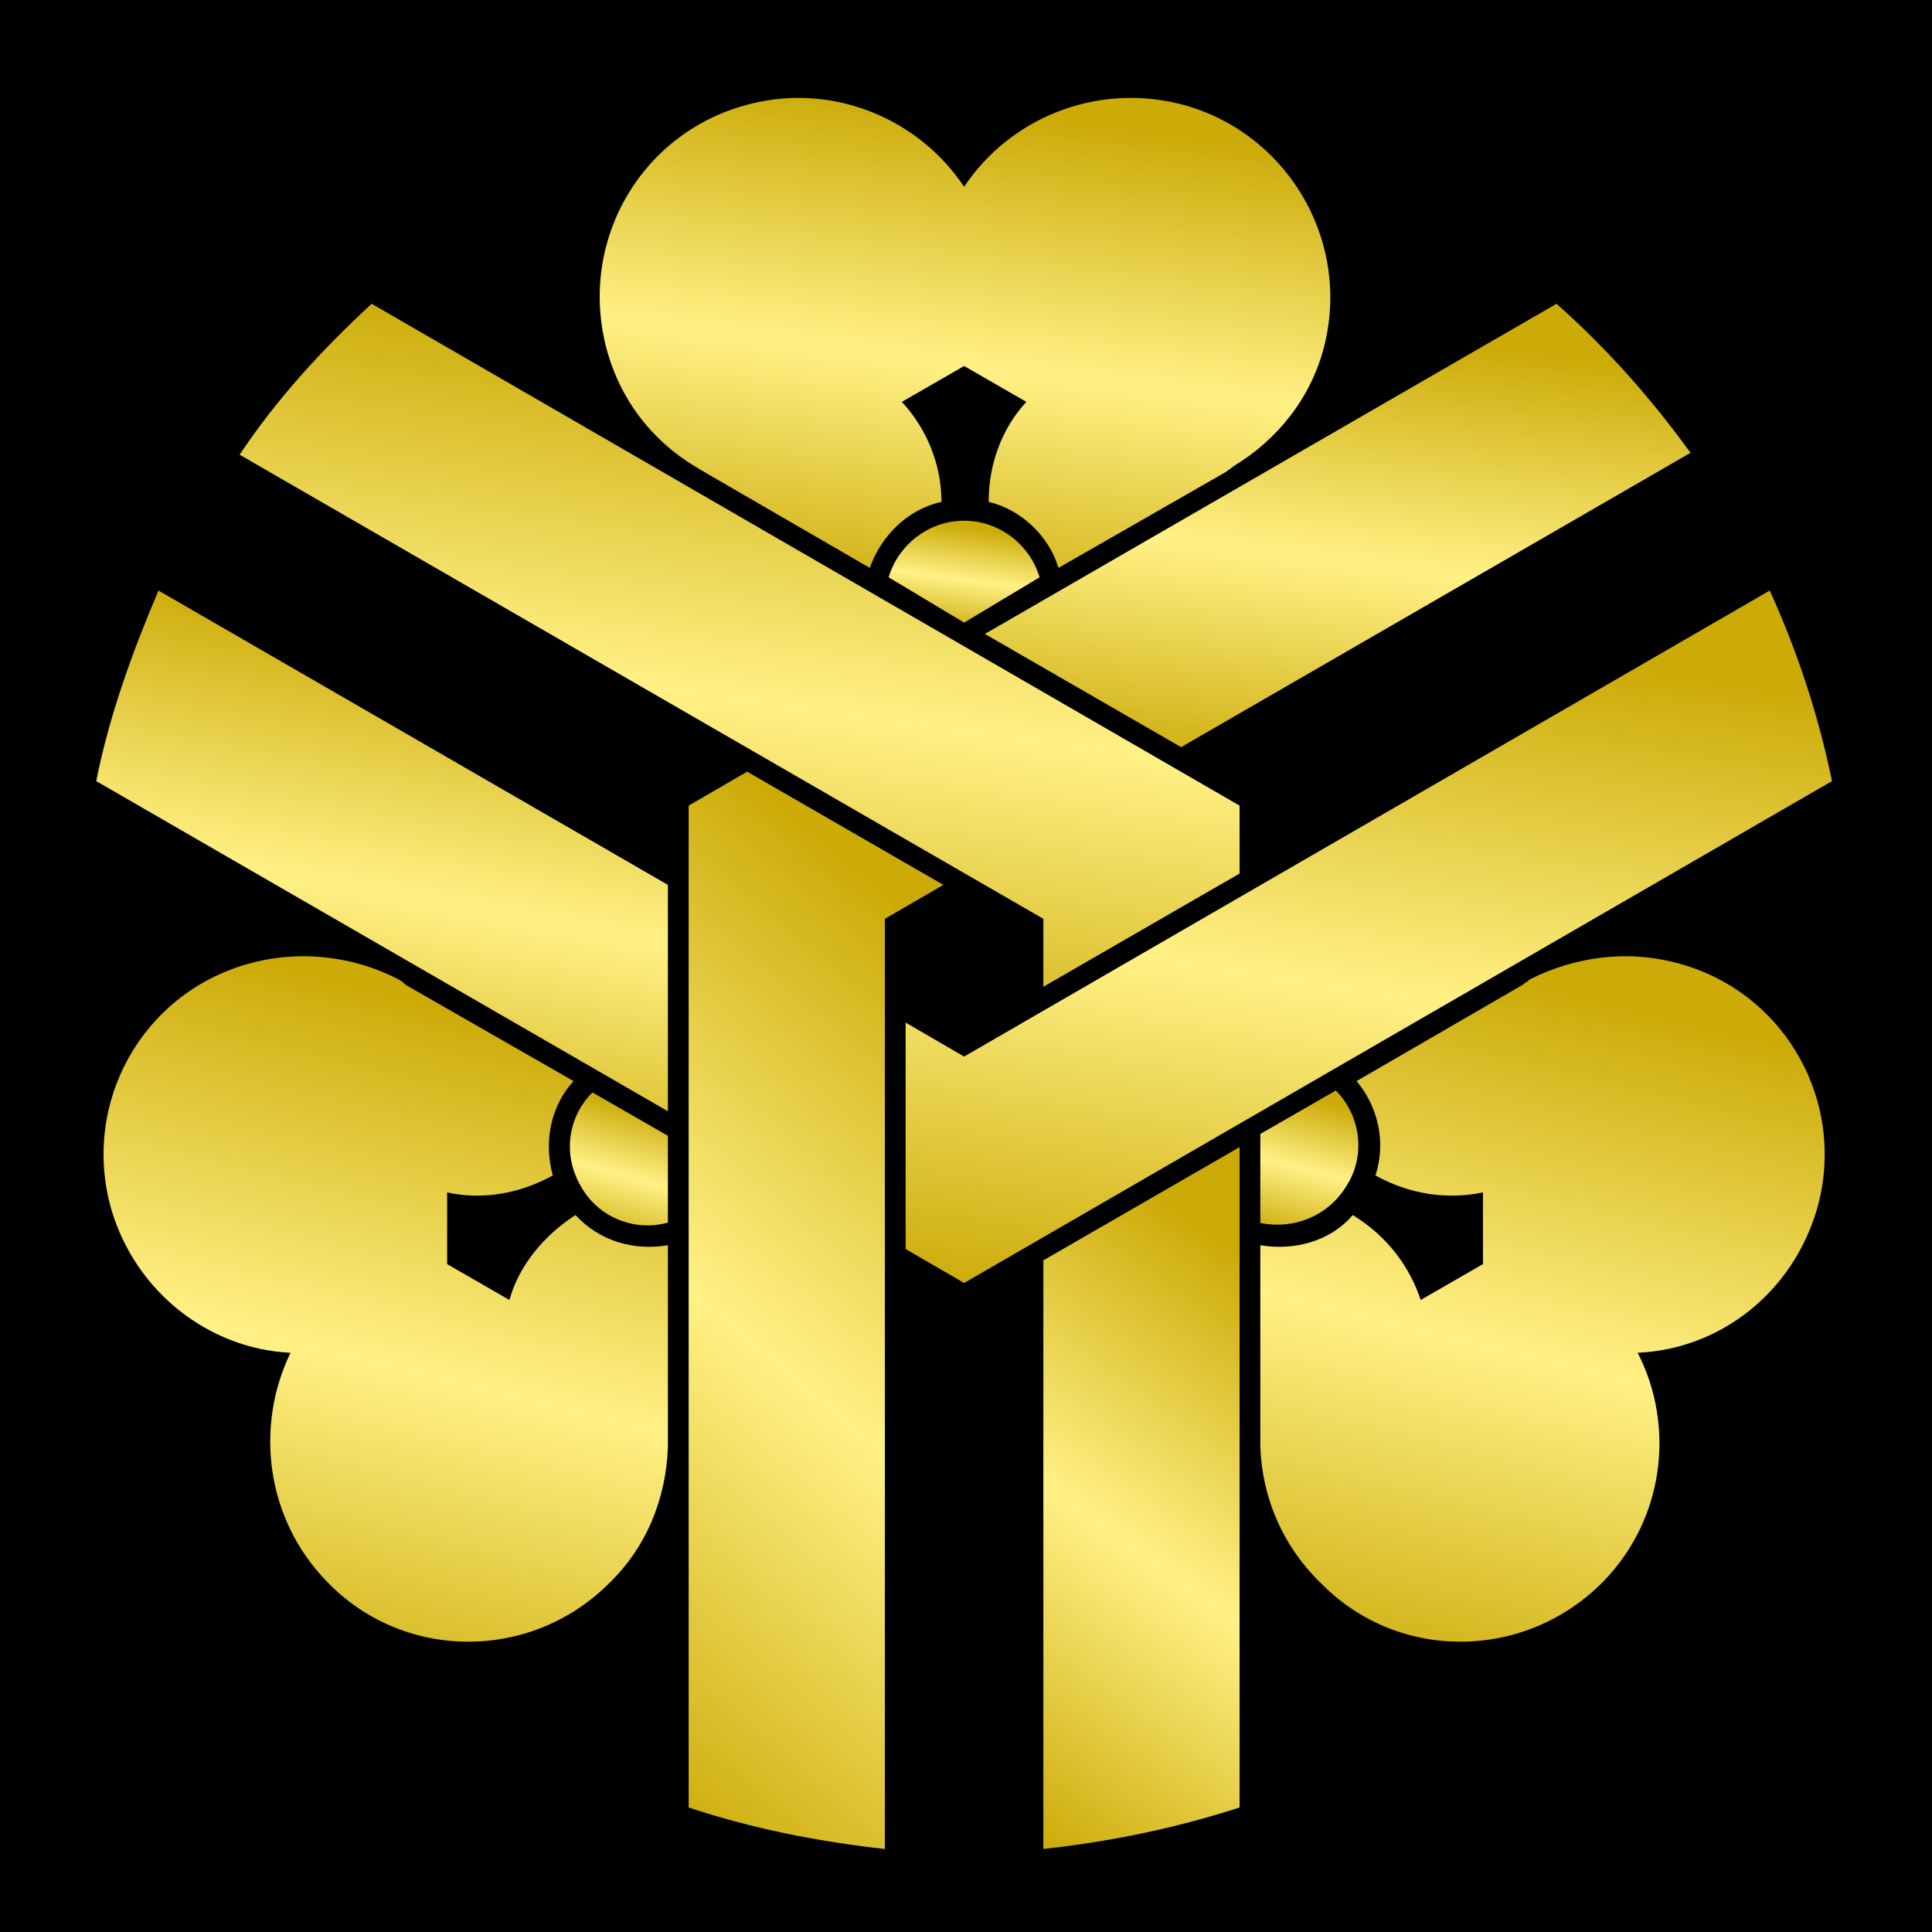 <svg viewBox="0 0 1024 1024"  xmlns="http://www.w3.org/2000/svg">
<defs>
 <g id="asset1386" desc="Hakko Daiodo (CC-BY equivalent)/Kikkou/Hana Kikkou Kuzushi">
  <path d="M626 396 L896 240 C875 211 852 185 825 161 L522 336 Z" />
  <path d="M500 469 L396 409 L365 427 L365 958 C398 969 433 976 469 980 L469 487 Z" />
  <path d="M354 469 L84 313 C70 346 58 379 51 414 L354 589 Z" />
  <path d="M480 542 L480 662 L511 680 L971 414 C964 380 953 346 938 313 L511 560 Z" />
  <path d="M553 668 L553 980 C589 976 623 969 657 958 L657 608 Z" />
  <path d="M553 523 L657 463 L657 427 L197 161 C171 185 147 211 127 241 L553 487 Z" />
  <path d="M551 306 L511 330 L471 306 C476 289 492 276 511 276 C530 276 546 289 551 306 " />
  <path d="M511 194 L544 213 C531 227 524 246 524 266 C541 270 556 284 561 301 L650 250 C651 249 653 248 654 247 C677 233 695 211 702 183 C716 126 681 69 625 55 C580 44 535 63 511 99 C487 63 442 44 398 55 C341 69 307 126 321 183 C328 211 345 233 368 247 C370 248 371 249 373 250 L461 301 C467 284 481 270 499 266 C499 246 491 227 478 213 Z" />
  <path d="M314 579 L354 602 L354 648 C336 653 317 645 308 629 C298 612 301 592 314 579 " />
  <path d="M237 670 L237 632 C255 636 275 633 293 623 C288 605 292 586 304 573 L215 522 C214 521 213 520 211 519 C188 507 159 503 131 511 C75 527 43 585 59 641 C72 685 111 715 154 717 C135 756 141 805 173 838 C213 880 280 881 322 840 C343 820 353 794 354 767 C354 765 354 764 354 762 L354 660 C336 663 318 658 305 644 C288 655 275 671 270 689 Z" />
  <path d="m668 648 v-47 l40 -23 c13 13 16 34 6 50 -10 17 -29 24 -47 20 " />
  <path d="M786 670 L753 689 C747 671 735 655 717 644 C705 658 686 663 668 660 L668 762 C668 764 668 765 668 767 C669 794 680 820 701 840 C742 881 809 880 850 838 C882 805 888 756 868 717 C912 715 950 685 963 641 C979 585 947 527 891 511 C863 503 835 507 811 519 C810 520 808 521 807 522 L719 573 C730 586 735 605 729 623 C747 633 767 636 786 632 Z" />
 </g>
<linearGradient id="gold" x1="0.2" x2="0" y1="0" y2="1">
  <stop offset="0%" stop-color="#CCAB09"/>
 <stop offset="50%" stop-color="#FFF186" />
 <stop offset="100%" stop-color="#CCAB09"/>
</linearGradient>
</defs>
 <rect x="0" y="0" width="100%" height="100%" fill="black" />
 <use href="#asset1386" fill="url(#gold)" />
</svg>
